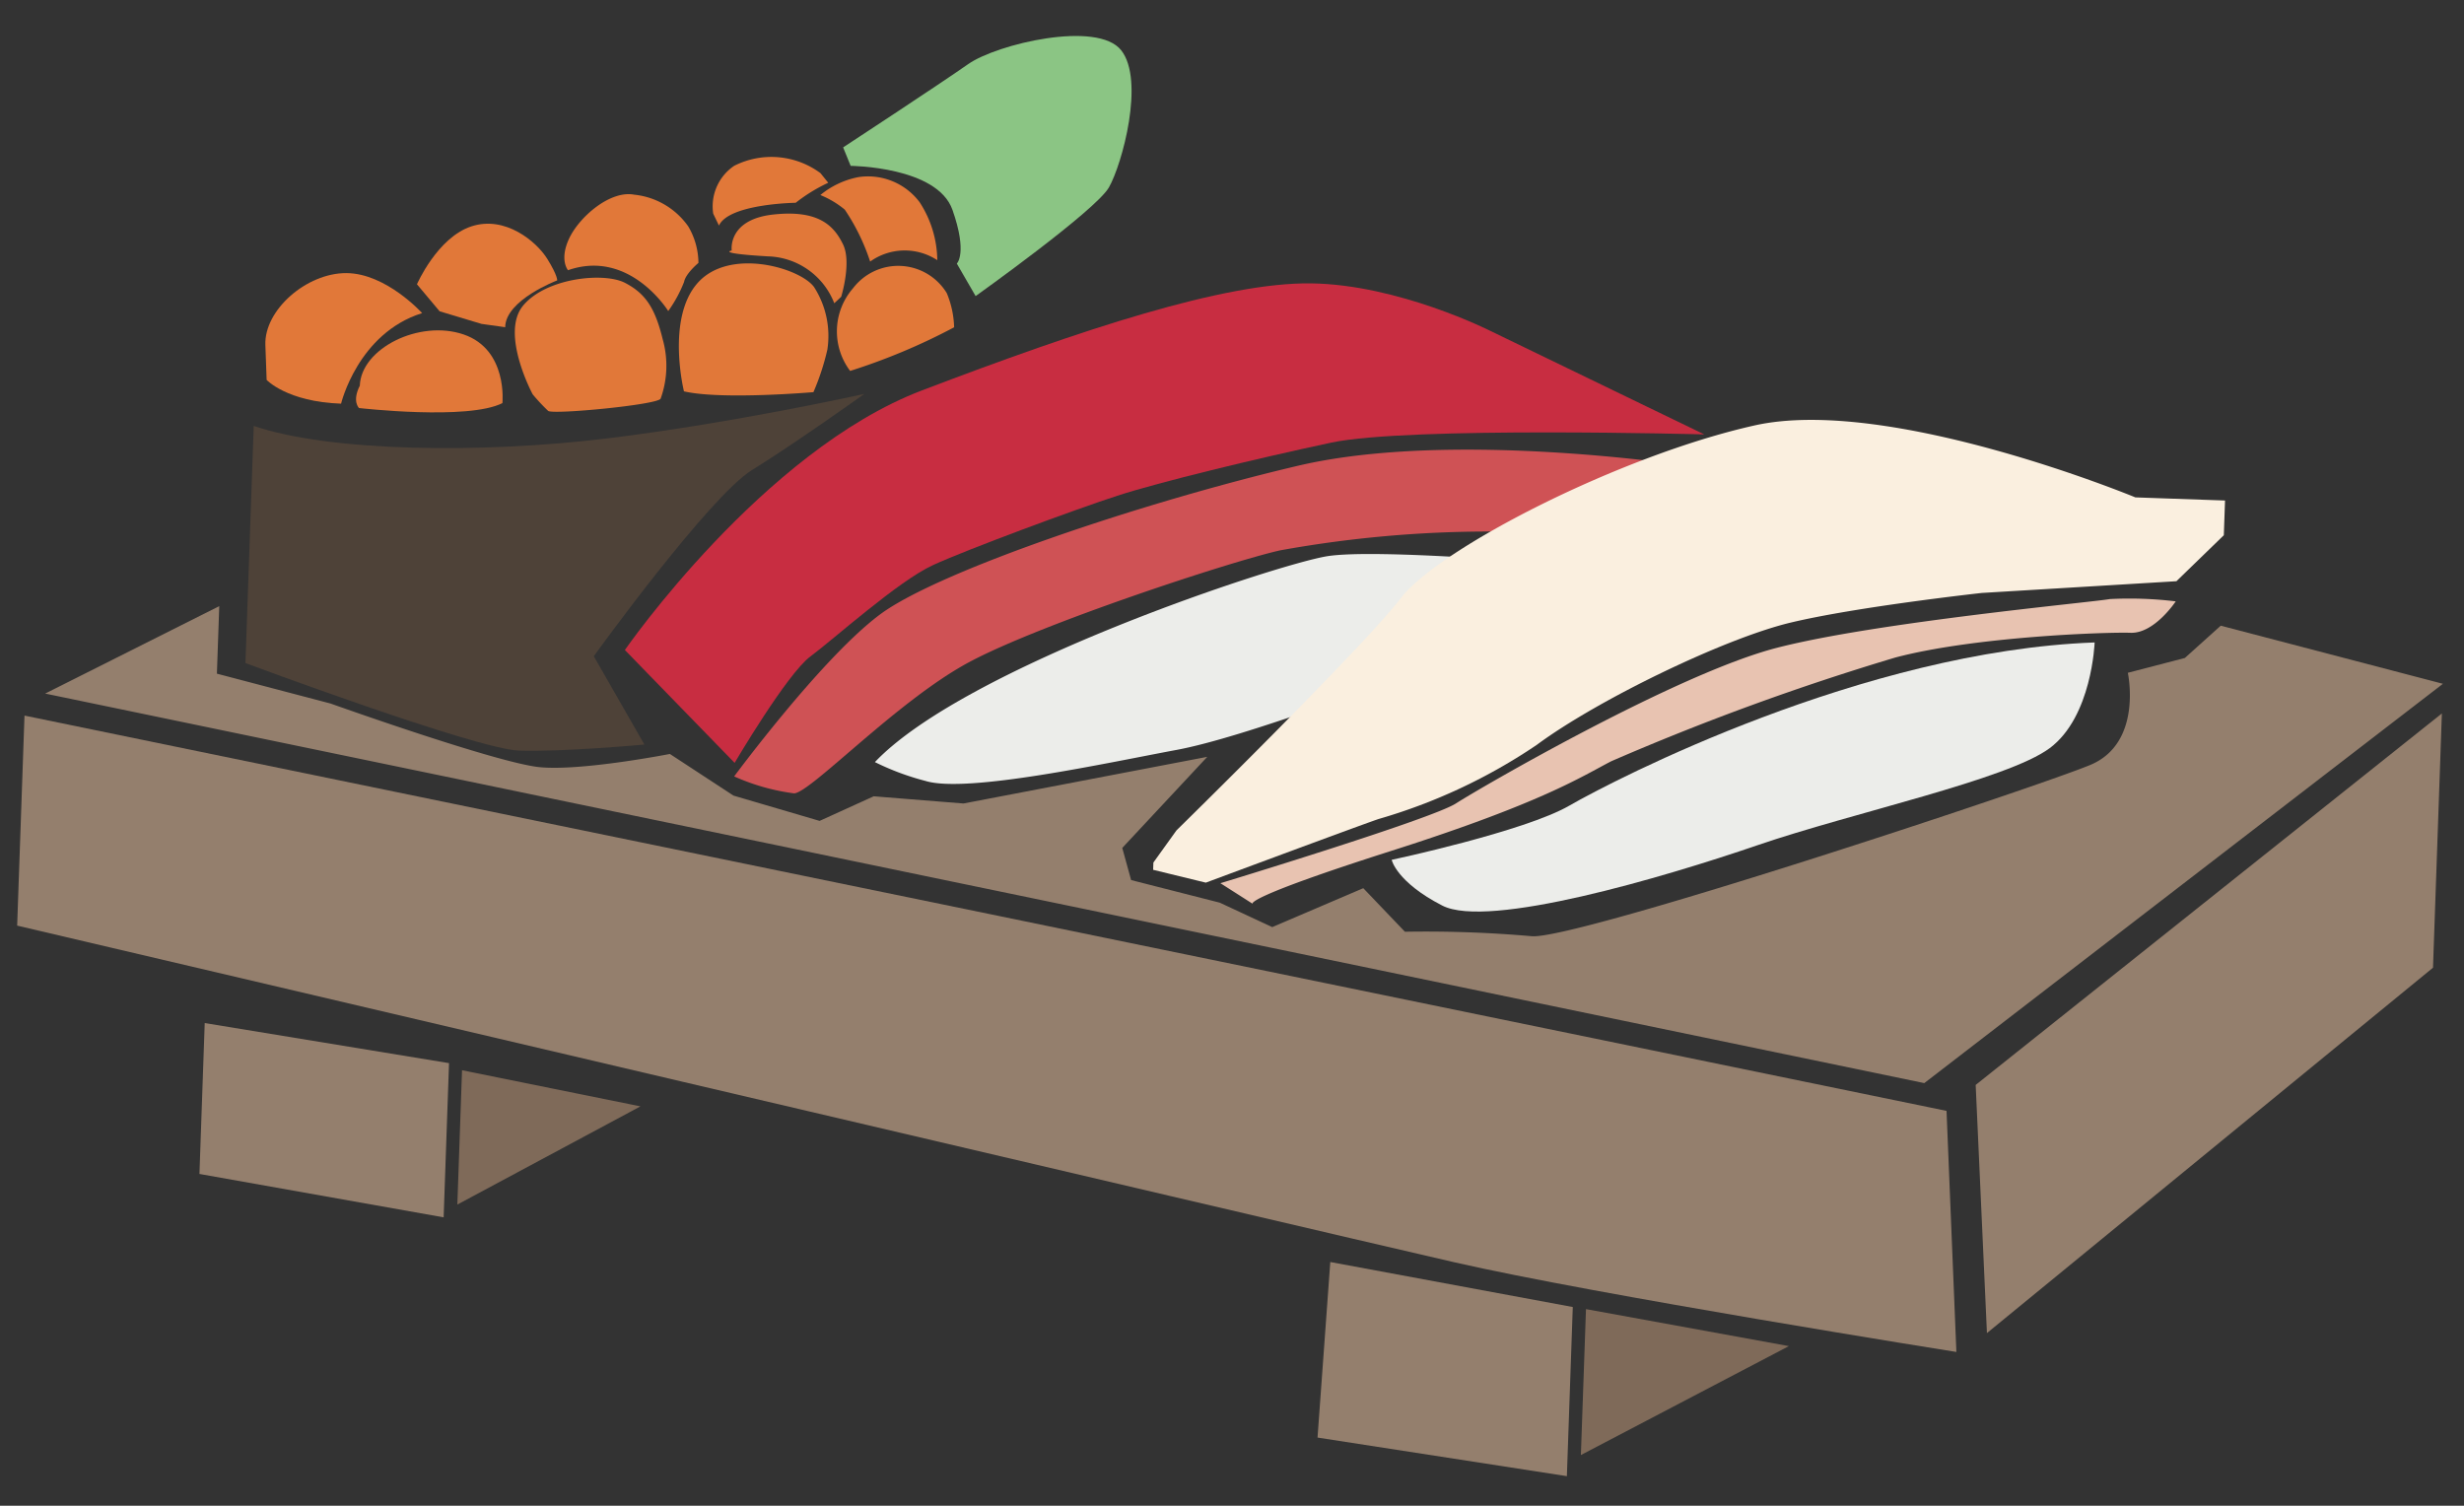 <svg xmlns="http://www.w3.org/2000/svg" width="154.898" height="94.657"><rect width="100%" height="100%" fill="#333333" stroke="none"/><defs><clipPath id="a"><path data-name="長方形 99" fill="none" d="M0 0h151.871v89.412H0z"/></clipPath></defs><g data-name="グループ 104"><g data-name="グループ 44" clip-path="url(#a)" transform="rotate(2 1.56 89.116)"><path data-name="パス 1517" d="M0 45.013v13.211s82.089 16.272 91.007 17.993 31.762 4.538 31.762 4.538l-1.148-15.125z" fill="#947f6d"/><path data-name="パス 1518" d="M123.395 63.935l1.252 15.567 27.223-23.934V39.574z" fill="#947f6d"/><path data-name="パス 1519" d="M11.997 63.934v9.492l15.437 2.19v-9.7z" fill="#947f6d"/><path data-name="パス 1520" d="M28.267 66.334v8.449l11.289-6.571z" fill="#7f6a59"/><path data-name="パス 1521" d="M83.237 76.478l-.417 11.057 15.75 1.877V78.773z" fill="#947f6d"/><path data-name="パス 1522" d="M99.404 78.876v9.179l12.829-7.3z" fill="#7f6a59"/><path data-name="パス 1523" d="M29.34 24.33s.235-3.364-2.582-4.224-6.415 1.1-6.415 3.442c-.469 1.017 0 1.408 0 1.408s6.885.548 9-.626" fill="#e17839"/><path data-name="パス 1524" d="M24.098 18.854s-2.347-2.425-4.85-2.347-5.085 2.5-4.928 4.694l.156 2.19s1.322 1.33 4.729 1.33c0 0 .9-4.459 4.893-5.867" fill="#e17839"/><path data-name="パス 1525" d="M31.217 23.704s-2.191-3.755-.782-5.554 5.007-2.272 6.336-1.645 1.956 1.536 2.5 3.468a6.11 6.11 0 010 3.731c-.156.391-6.728 1.252-7.04 1.017a11.935 11.935 0 01-1.017-1.017" fill="#e17839"/><path data-name="パス 1526" d="M27.853 19.401l-2.66-.7-1.483-1.647s1.173-2.973 3.286-3.755 4.146.822 4.85 1.877.665 1.328.665 1.328-3.2 1.332-3.163 3.053z" fill="#e17839"/><path data-name="パス 1527" d="M33.172 15.842s-.587-.626 0-2 2.464-3.129 3.99-2.894a4.742 4.742 0 013.468 1.878 4.581 4.581 0 01.718 2.269s-.782.692-.861 1.226a8.329 8.329 0 01-.931 1.864s-2.551-3.833-6.384-2.347" fill="#e17839"/><path data-name="パス 1528" d="M40.72 23.194s-1.291-4.537.626-6.844 6.376-1.174 7.314 0a5.69 5.69 0 01.978 3.911 15.451 15.451 0 01-.782 2.7s-5.75.7-8.136.234" fill="#e17839"/><path data-name="パス 1529" d="M43.412 14.24s-.351-1.929 2.525-2.349 3.857.6 4.453 1.718 0 3.3 0 3.3l-.42.421a4.612 4.612 0 00-4.278-2.8c-3.3-.078-2.279-.288-2.279-.288" fill="#e17839"/><path data-name="パス 1530" d="M42.169 11.969a3.071 3.071 0 011.213-3.055 5.183 5.183 0 015.437.273l.508.587a10.3 10.3 0 00-2 1.329s-4.185.2-4.772 1.6z" fill="#e17839"/><path data-name="パス 1531" d="M48.858 10.563a5.352 5.352 0 012.366-1.213 4.056 4.056 0 013.889 1.448 6.8 6.8 0 011.235 3.6 3.738 3.738 0 00-4.215.235 13.153 13.153 0 00-1.709-3.209 5.848 5.848 0 00-1.565-.861" fill="#e17839"/><path data-name="パス 1532" d="M50.185 7.519l.514 1.144s5.437-.156 6.493 2.543.391 3.364.391 3.364l1.252 2s7.354-5.633 8.136-7.119 2.034-6.806.47-8.645-7.825-.121-9.584 1.208-7.672 5.505-7.672 5.505" fill="#8bc584"/><path data-name="パス 1533" d="M51.116 21.547a4.128 4.128 0 010-5.2 3.573 3.573 0 015.9.1 5.993 5.993 0 01.537 2.131 38.937 38.937 0 01-6.437 2.969" fill="#e17839"/><path data-name="パス 1534" d="M53.529 46.068a16.318 16.318 0 003.215 1.072c2.619.714 11.43-1.548 15.716-2.5s13.1-4.763 15.954-5.715 7.739-6.786 7.739-6.786-11.549-.6-14.645 0-22.5 7.739-27.979 13.93" fill="#ecedea"/><path data-name="パス 1535" d="M44.717 47.276a13.382 13.382 0 003.812.935c1.071-.119 6.309-6.081 10.715-8.636s16.192-6.895 19.289-7.7a73.824 73.824 0 0113.1-1.641 68.226 68.226 0 018.807.494l3.647-5.041s-14.955-1.791-24.6.828-22.386 7.408-25.958 10.265-8.812 10.5-8.812 10.5" fill="#cf5255"/><path data-name="パス 1536" d="M104.917 23.662s-18.647.142-23.409 1.332-10.715 2.857-13.334 3.809-9.288 3.69-11.43 4.763-6.073 4.872-7.5 6.008-4.526 6.851-4.526 6.851l-7.143-6.851s8.215-12.8 18.1-16.963 18.735-7.458 24.212-7.576 11.317 2.572 11.317 2.572z" fill="#c82d41"/><path data-name="パス 1537" d="M129.898 35.881s0 4.662-2.59 6.734-12.26 4.49-18.131 6.734-16.749 5.871-19.685 4.49-3.281-2.763-3.281-2.763 8.289-2.072 11.051-3.8 18.131-10.361 32.635-11.4" fill="#ecedea"/><path data-name="パス 1538" d="M134.902 33.118s-1.266 2.072-2.764 2.072-9.784.575-14.734 2.072a160.308 160.308 0 00-17.613 7.137c-1.843 1.036-4.26 2.764-13.584 6.1s-8.633 3.643-8.633 3.643l-2.072-1.223s13.124-4.489 14.62-5.526 13.584-8.634 19.8-10.476 19.8-3.568 20.835-3.8a24.04 24.04 0 014.145 0" fill="#e8c3b1"/><path data-name="パス 1539" d="M71.246 52.225l3.338.691s9.209-3.8 10.706-4.374a35.165 35.165 0 009.785-5.008c3.683-2.935 11.511-7.079 15.654-8.231s11.973-2.29 11.973-2.29l12.2-1.164 2.877-2.993v-2.184h-5.641s-15.705-5.871-24.085-3.684-19.54 8.4-21.843 11.627-13.583 15.08-13.583 15.08l-1.381 2.072z" fill="#faefdf"/><path data-name="パス 1540" d="M1.25 43.584l118.912 20.35 31.709-26.225-14.087-3.163-2.184 2.107-3.55 1.056s1.114 4.37-2.155 5.871-32.264 12.244-34.767 11.984a75.985 75.985 0 00-7.927 0l-2.712-2.645-5.633 2.645-3.351-1.42-5.62-1.226-.626-2 5.141-5.909-15.213 3.466-5.657-.255-3.345 1.664-5.467-1.4-4.087-2.477s-5.479 1.274-8.139 1.117-13.287-3.54-13.287-3.54l-7.209-1.628v-4.247z" fill="#947f6d"/><path data-name="パス 1541" d="M13.766 26.313v14.915s14.673 4.9 17.384 4.9 7.86-.656 7.86-.656l-3.374-5.439s6.886-10.281 9.545-12.054 6.878-5.02 6.878-5.02-8.078 2.1-16.005 3.352-17.454 1.46-22.287 0" fill="#4e4238"/></g></g></svg>